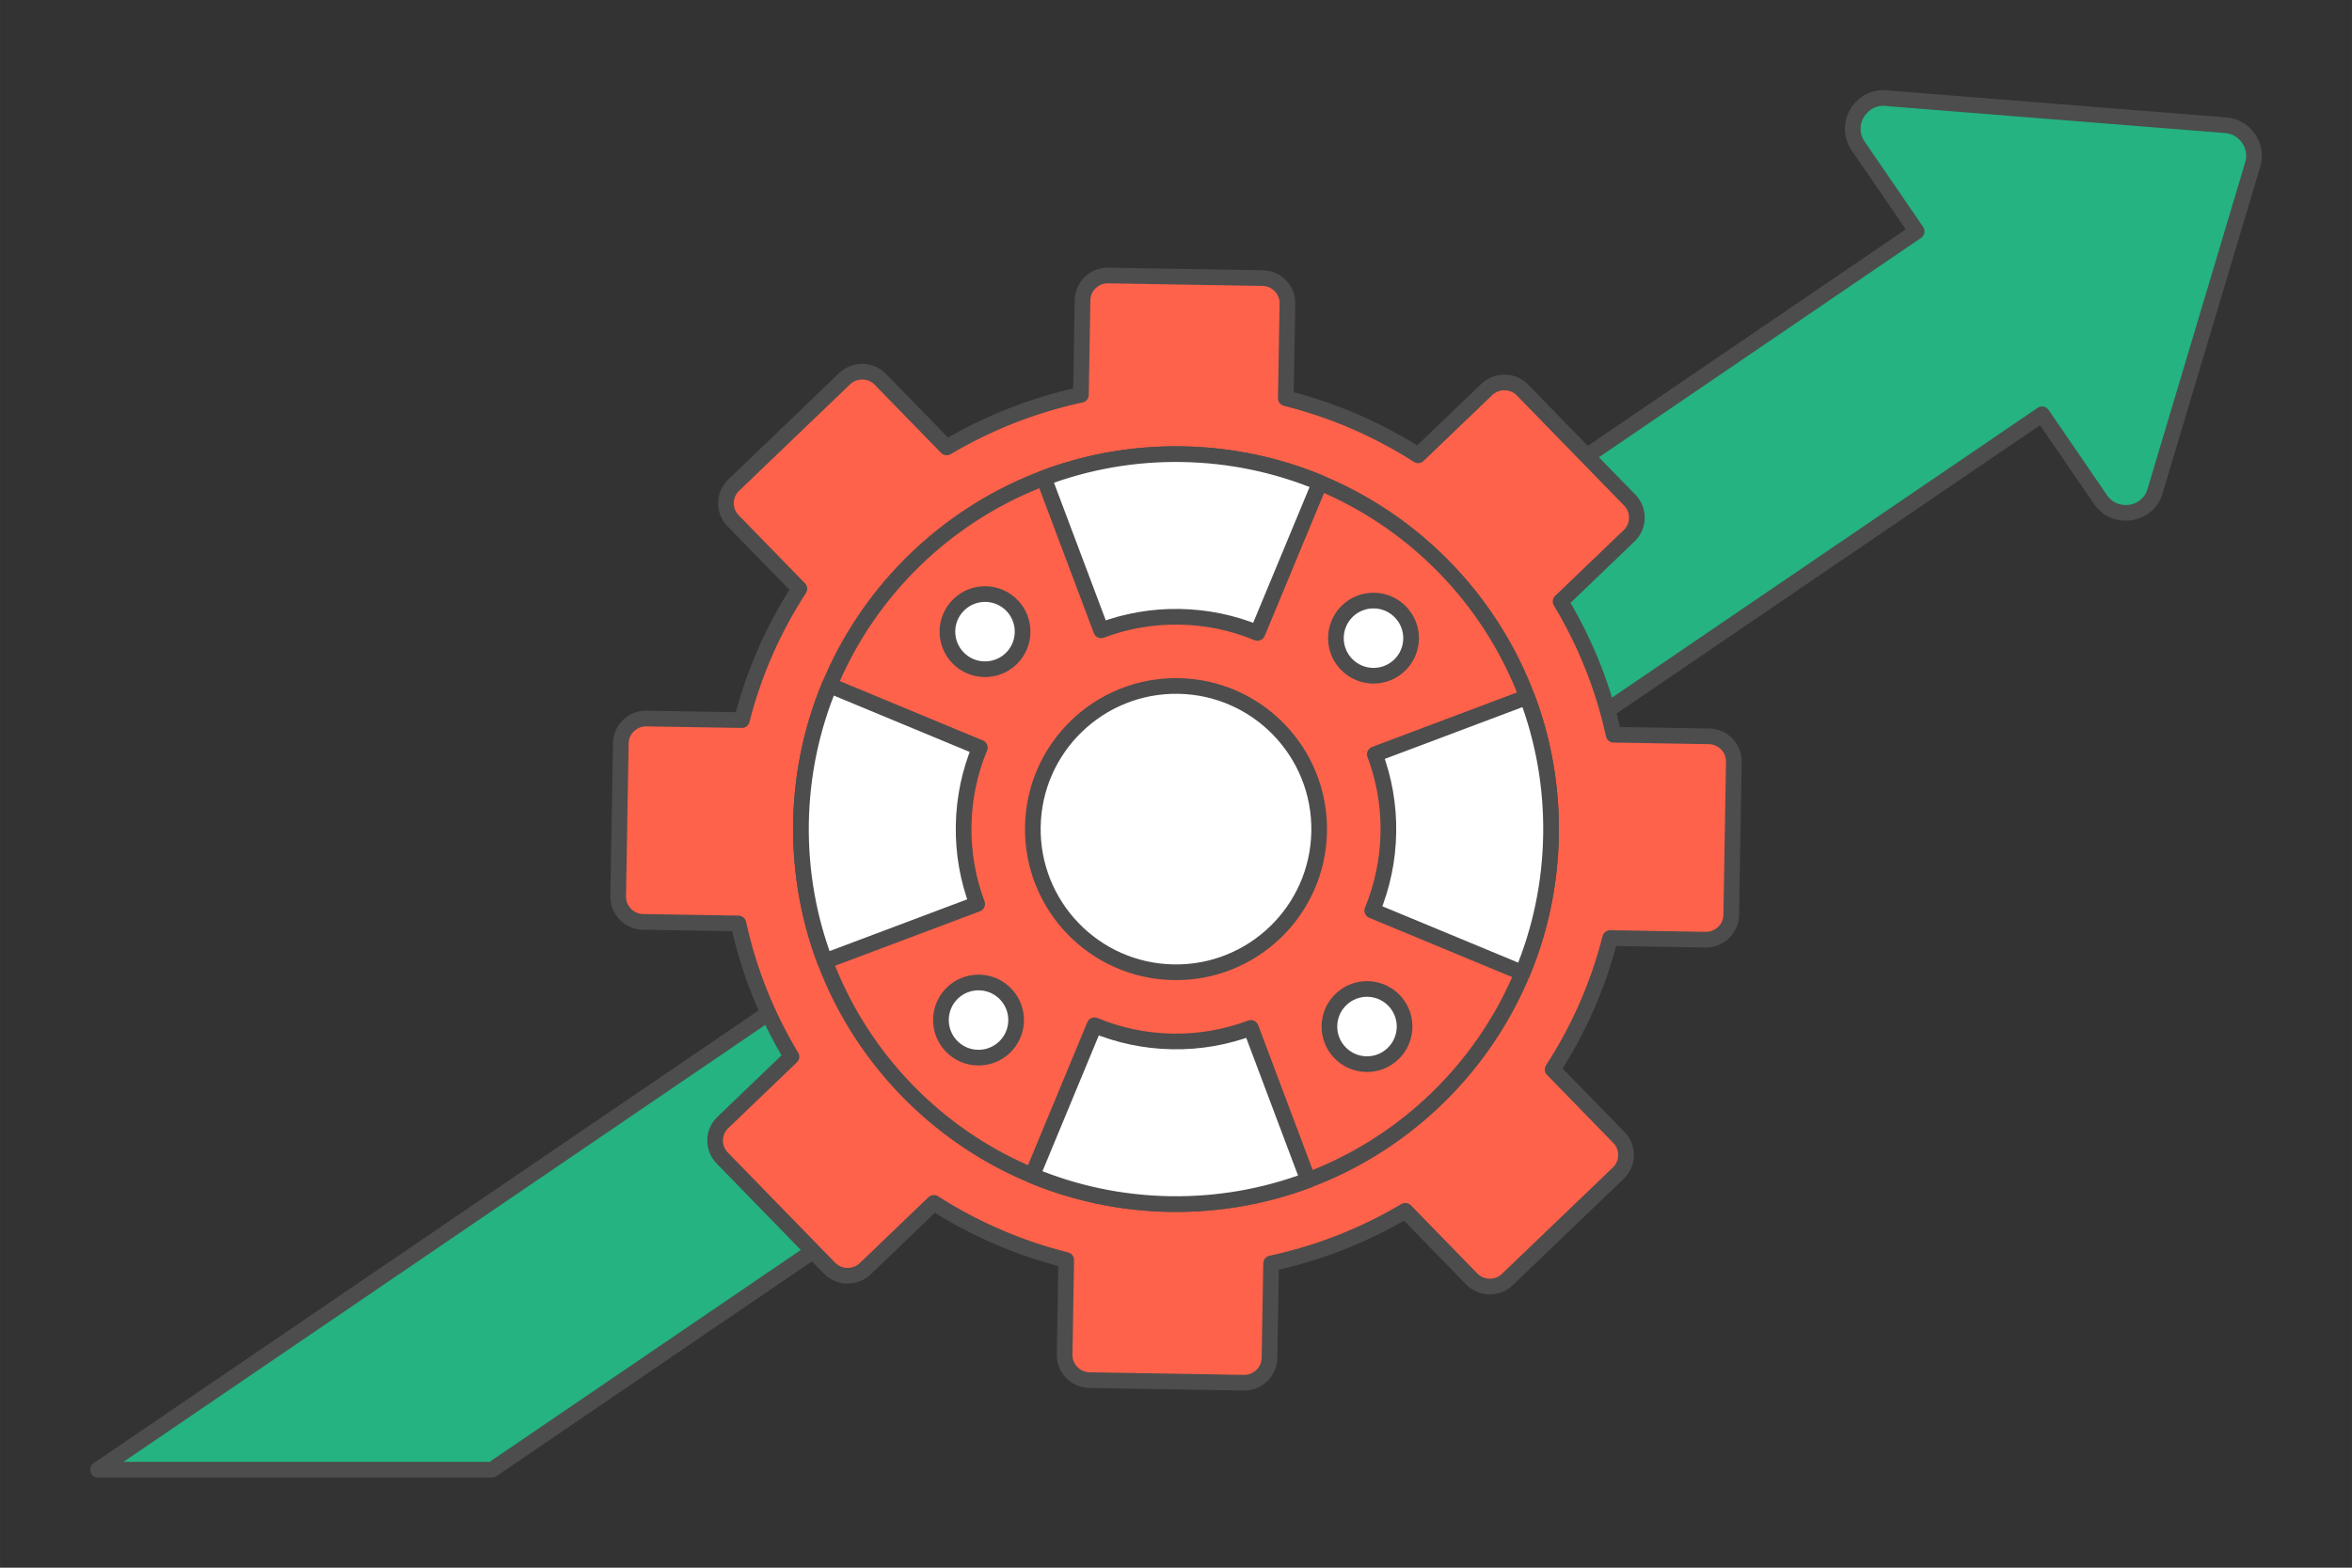 <?xml version="1.0" encoding="UTF-8"?>
<!DOCTYPE svg PUBLIC "-//W3C//DTD SVG 1.1//EN" "http://www.w3.org/Graphics/SVG/1.1/DTD/svg11.dtd">
<!-- Creator: CorelDRAW 2020 (64-Bit) -->
<svg xmlns="http://www.w3.org/2000/svg" xml:space="preserve" width="300px" height="200px" version="1.1" style="shape-rendering:geometricPrecision; text-rendering:geometricPrecision; image-rendering:optimizeQuality; fill-rule:evenodd; clip-rule:evenodd"
viewBox="0 0 4799.5 3199.7"
 xmlns:xlink="http://www.w3.org/1999/xlink"
 xmlns:xodm="http://www.corel.com/coreldraw/odm/2003">
 <rect x="0" y="0" width="4799.5" height="3199.7" fill="#333333" stroke="none"/>
 <defs>
  <style type="text/css">
   <![CDATA[
    .str0 {stroke:#4D4D4D;stroke-width:32;stroke-linecap:round;stroke-linejoin:round;stroke-miterlimit:2.613}
    .fil0 {fill:none}
    .fil2 {fill:#FF624A}
    .fil3 {fill:white}
    .fil1 {fill:#24B381;fill-rule:nonzero}
   ]]>
  </style>
 </defs>
 <g id="Layer_x0020_1">
  <g id="_2224615448832">
   <g>
    <rect class="fil0" width="4799.5" height="3199.7"/>
    <g>
     <g>
      <path class="fil1 str0" d="M4167.1 845.6l-3163.1 2154.1 -804 0 3711.2 -2527.4 -119.3 -174.2c-31.3,-45.6 7.6,-105.5 61.1,-97.4l688.8 54.9c20.2,1.6 36.9,12.4 47.1,27.6 10.2,15.1 13.8,34.6 7.7,53.7l-199 665.8c-15.1,50.4 -82,59.6 -111.2,17.1l-119.3 -174.2z"/>
     </g>
    </g>
   </g>
   <g>
    <path class="fil2 str0" d="M2623.8 812.8c97.3,24.3 188.2,64.1 270.1,116.5l140.1 -134.4c20.4,-19.5 53.2,-19 72.9,1.3l218.9 224.7c19.7,20.3 19.2,52.9 -1.2,72.4l-140 134.4c50,83.1 87,174.6 108.2,271.9l194.6 3.3c28.4,0.5 51.2,23.9 50.7,52l-5.3 312.7c-0.5,28.1 -24.1,50.8 -52.4,50.3l-194.7 -3.3c-24.5,96.6 -64.6,186.9 -117.4,268.2l135.4 139c19.7,20.2 19.2,52.8 -1.2,72.4l-226.5 217.3c-20.4,19.6 -53.2,19 -72.9,-1.2l-135.4 -139c-83.6,49.6 -175.9,86.3 -273.9,107.4l-3.3 193.2c-0.5,28.1 -24.1,50.8 -52.4,50.3l-315 -5.3c-28.3,-0.5 -51.1,-23.9 -50.6,-52l3.2 -193.2c-97.2,-24.3 -188.2,-64.2 -270.1,-116.6l-140 134.4c-20.4,19.6 -53.2,19.1 -73,-1.2l-218.9 -224.8c-19.7,-20.2 -19.2,-52.8 1.2,-72.3l140.1 -134.4c-50,-83.1 -87,-174.7 -108.2,-272l-194.7 -3.2c-28.3,-0.5 -51.1,-23.9 -50.7,-52.1l5.4 -312.6c0.4,-28.1 24,-50.8 52.4,-50.3l194.6 3.2c24.5,-96.5 64.6,-186.8 117.4,-268.1l-135.4 -139c-19.7,-20.2 -19.1,-52.8 1.2,-72.4l226.5 -217.3c20.4,-19.6 53.2,-19 72.9,1.2l135.4 139c83.7,-49.6 175.9,-86.3 273.9,-107.4l3.3 -193.2c0.5,-28.2 24.1,-50.8 52.5,-50.3l314.9 5.3c28.4,0.4 51.2,23.8 50.7,52l-3.3 193.2z"/>
    <circle class="fil3 str0" cx="2399.8" cy="1692.2" r="561.2"/>
    <g>
     <g>
      <path class="fil2 str0" d="M2412.6 927c422.6,7.1 759.5,355.4 752.4,778.1 -7.1,422.6 -355.4,759.4 -778,752.4 -422.7,-7.1 -759.5,-355.5 -752.5,-778.1 7.1,-422.6 355.5,-759.5 778.1,-752.4z"/>
      <path class="fil3 str0" d="M1956.7 1234.1c30.5,-29.5 79,-28.7 108.5,1.8 29.4,30.5 28.6,79 -1.8,108.5 -30.5,29.4 -79.1,28.6 -108.5,-1.8 -29.5,-30.5 -28.7,-79.1 1.8,-108.5z"/>
      <path class="fil3 str0" d="M2736.2 2040.1c30.4,-29.5 79,-28.7 108.5,1.8 29.4,30.5 28.6,79 -1.9,108.5 -30.4,29.5 -79,28.6 -108.4,-1.8 -29.5,-30.5 -28.7,-79.1 1.8,-108.5z"/>
      <path class="fil3 str0" d="M1941.6 2135.3c-29.4,-30.5 -28.6,-79 1.8,-108.5 30.5,-29.4 79.1,-28.6 108.5,1.8 29.5,30.5 28.7,79.1 -1.8,108.5 -30.5,29.5 -79,28.7 -108.5,-1.8z"/>
      <path class="fil3 str0" d="M2747.6 1355.8c-29.4,-30.4 -28.6,-79 1.8,-108.5 30.5,-29.4 79.1,-28.6 108.5,1.9 29.5,30.4 28.7,79 -1.8,108.5 -30.4,29.4 -79,28.6 -108.5,-1.9z"/>
      <path class="fil3 str0" d="M2404.7 1400.1c161.3,2.7 289.9,135.7 287.2,297 -2.7,161.4 -135.7,290 -297,287.3 -161.4,-2.7 -290,-135.7 -287.3,-297.1 2.7,-161.3 135.7,-289.9 297.1,-287.2z"/>
      <path class="fil3 str0" d="M2693.3 985.2l-127.3 306.6c-49,-20.3 -102.7,-32 -159,-32.9 -56.3,-1 -110.3,8.9 -160,27.6l-116.9 -310.7c87.7,-33.1 183,-50.5 282.5,-48.8 99.4,1.7 194.1,22.3 280.7,58.2z"/>
      <path class="fil3 str0" d="M1692.7 1398.7l306.7 127.3c-20.4,49 -32.1,102.7 -33,159 -1,56.3 8.9,110.3 27.6,160l-310.7 116.9c-33,-87.7 -50.4,-183 -48.8,-282.5 1.7,-99.4 22.3,-194.1 58.2,-280.7z"/>
      <path class="fil3 str0" d="M2669.4 2408.7l-116.9 -310.7c-49.7,18.7 -103.7,28.6 -160,27.6 -56.3,-0.9 -109.9,-12.6 -159,-33l-127.2 306.7c86.5,35.9 181.2,56.5 280.7,58.2 99.4,1.6 194.7,-15.8 282.4,-48.8z"/>
      <path class="fil3 str0" d="M3116.2 1422.6l-310.7 116.9c18.7,49.7 28.6,103.7 27.6,160 -0.9,56.3 -12.6,109.9 -32.9,159l306.6 127.2c36,-86.5 56.5,-181.2 58.2,-280.7 1.7,-99.4 -15.7,-194.7 -48.8,-282.4z"/>
     </g>
    </g>
   </g>
  </g>
 </g>
</svg>
